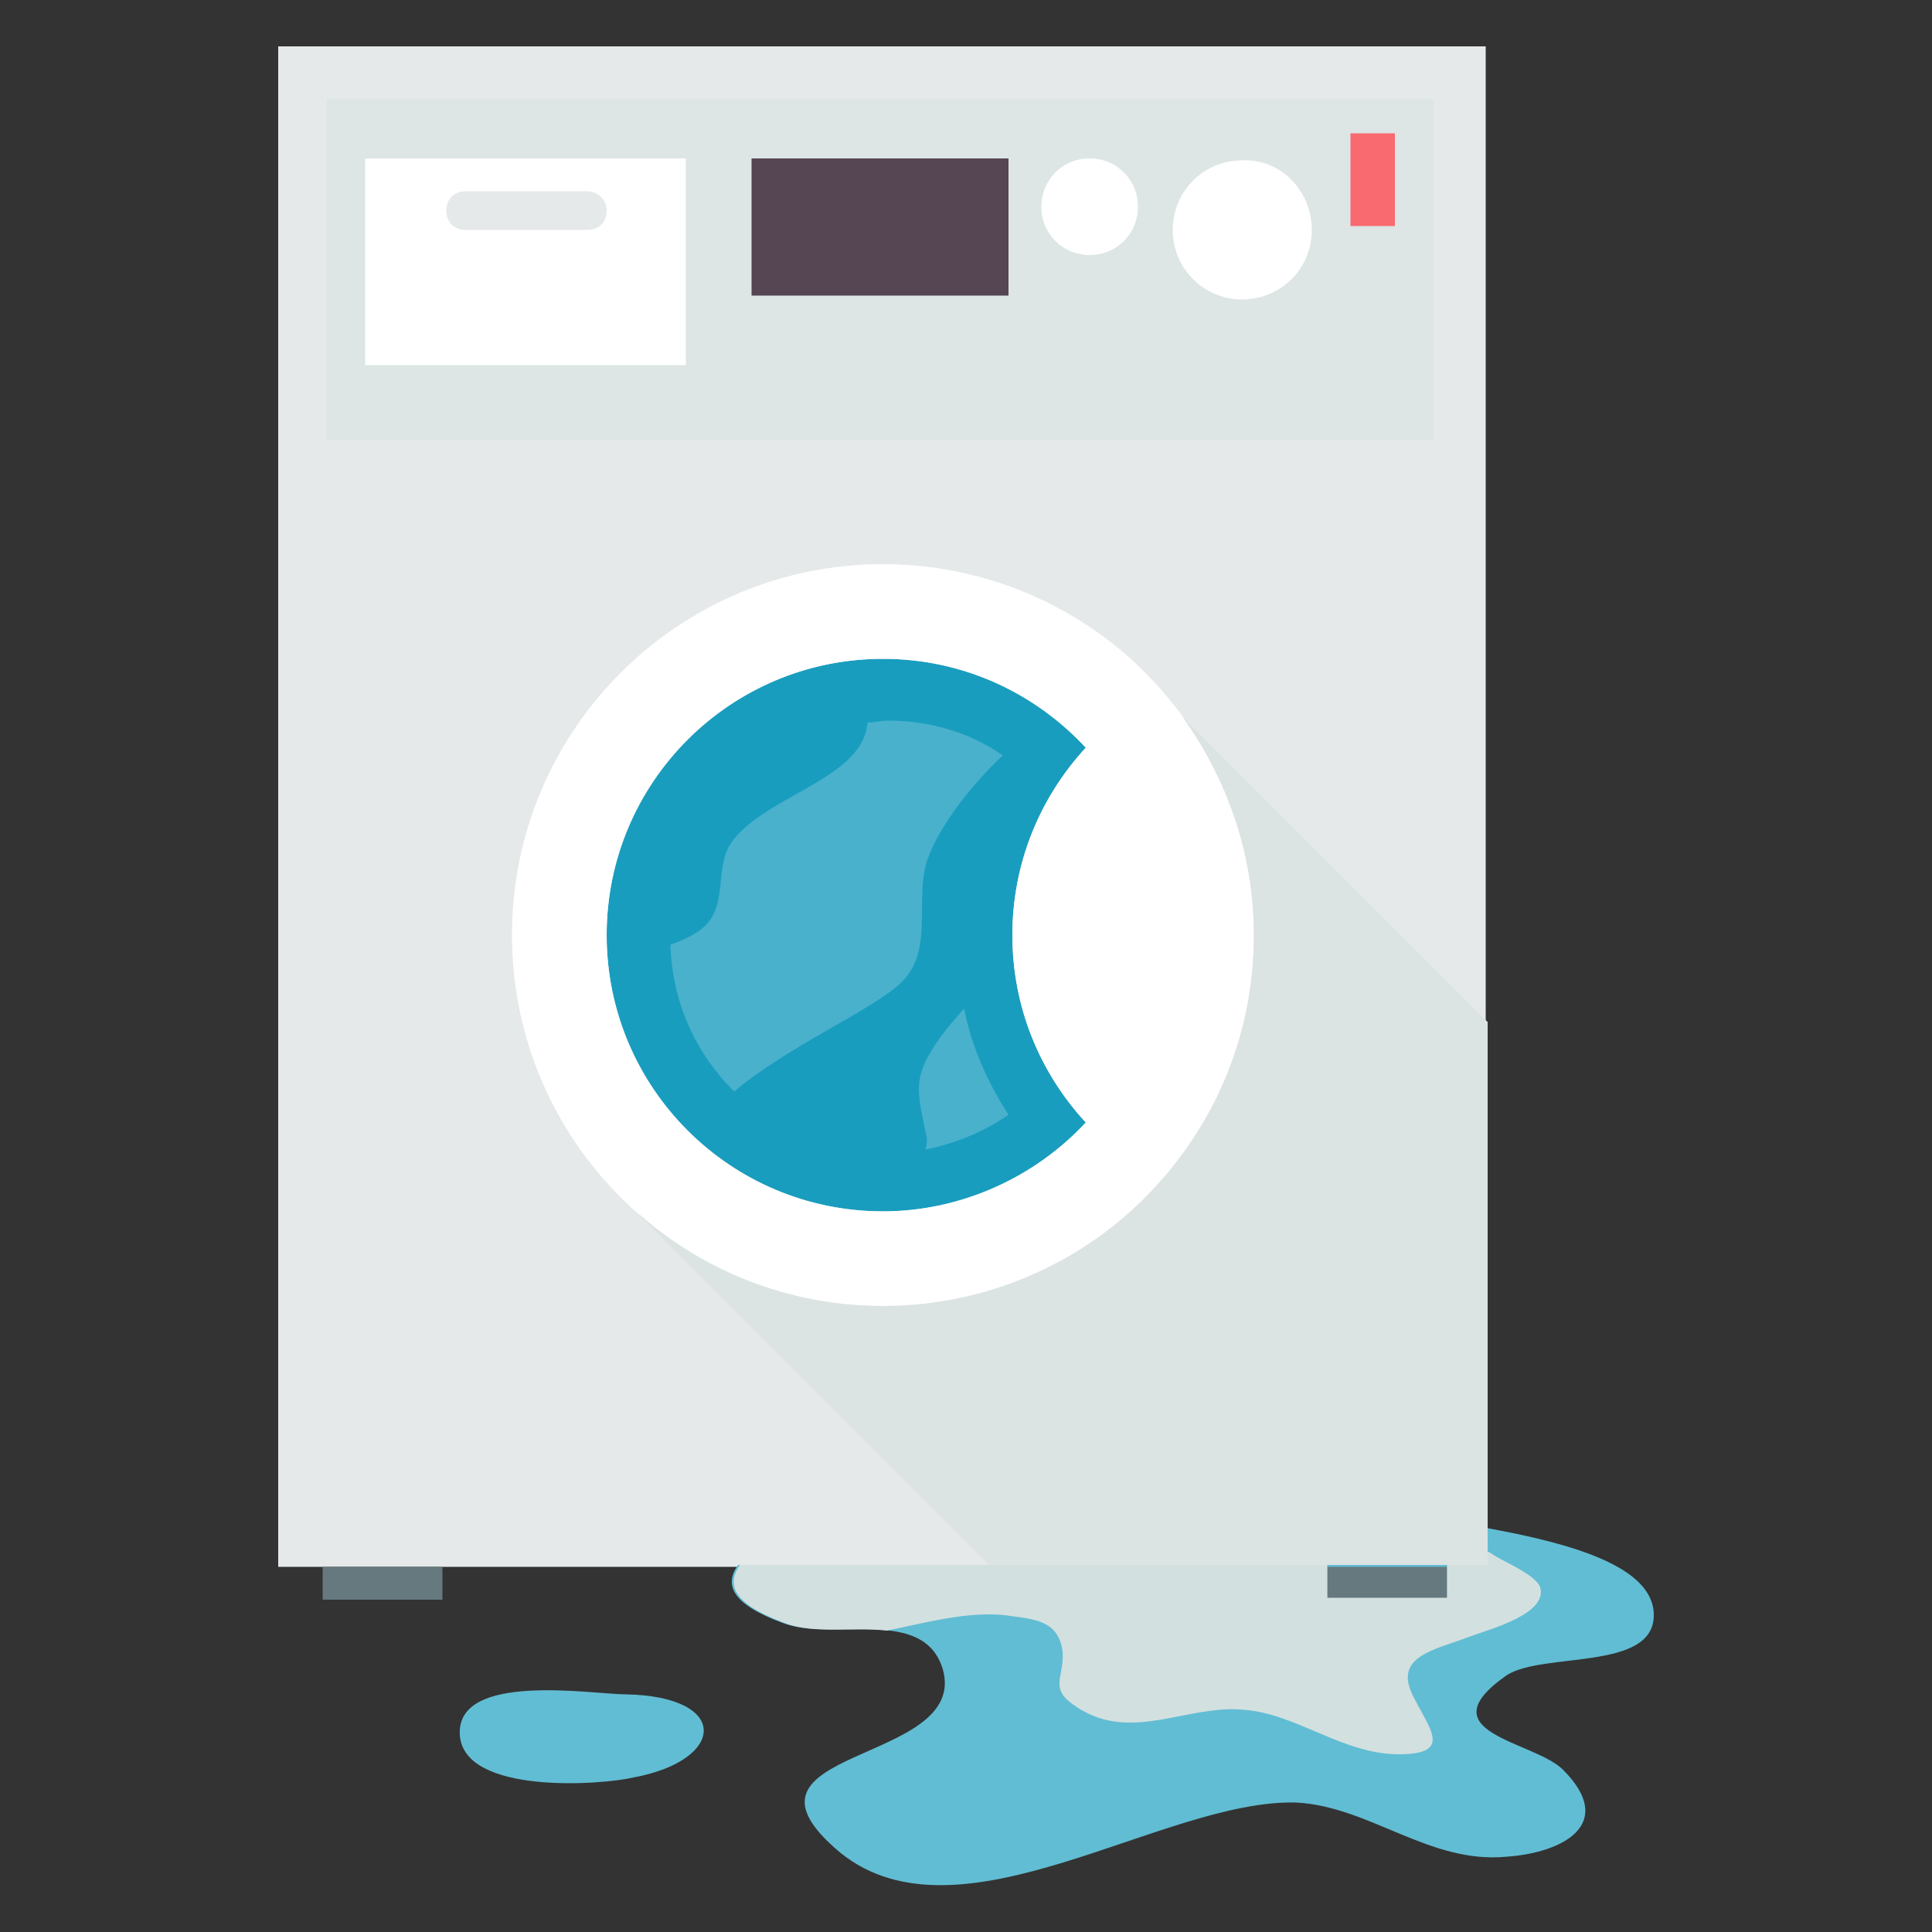 <?xml version="1.0" encoding="utf-8"?>
<!-- Generator: Adobe Illustrator 23.0.6, SVG Export Plug-In . SVG Version: 6.00 Build 0)  -->
<svg version="1.1" id="Layer_1" xmlns="http://www.w3.org/2000/svg" xmlns:xlink="http://www.w3.org/1999/xlink" x="0px" y="0px"
	 viewBox="0 0 100 100" style="enable-background:new 0 0 100 100;" xml:space="preserve">
<rect x="0" y="0" width="100" height="100" fill="#333333" stroke="none"/>
<style type="text/css">
	.st0{fill:#E6E9E9;}
	.st1{opacity:0.87;fill:#DBE4E4;}
	.st2{fill:#564553;}
	.st3{fill:#FFFFFF;}
	.st4{fill:#F86A6F;}
	.st5{fill:#E5E5E5;}
	.st6{fill:#199DBF;}
	.st7{fill:#DCE3E3;}
	.st8{opacity:0.21;fill:#FFFFFF;}
	.st9{opacity:0.21;}
	.st10{fill:#61BDD3;}
	.st11{fill:#66797E;}
	.st12{fill:#D3E0E0;}
</style>
<g>
	<g>
		<rect x="14.4" y="2.4" class="st0" width="62.5" height="78.7"/>
		<rect x="16.9" y="5.1" class="st1" width="57.3" height="17.7"/>
		<rect x="38.9" y="8.2" class="st2" width="13.3" height="7.1"/>
		<path class="st3" d="M58.9,10.7c0,1.4-1.1,2.5-2.5,2.5c-1.4,0-2.5-1.1-2.5-2.5s1.1-2.5,2.5-2.5C57.8,8.2,58.9,9.3,58.9,10.7z"/>
		<path class="st3" d="M67.9,11.9c0,2-1.6,3.6-3.6,3.6c-2,0-3.6-1.6-3.6-3.6c0-2,1.6-3.6,3.6-3.6C66.3,8.2,67.9,9.9,67.9,11.9z"/>
		<rect x="69.9" y="6.9" class="st4" width="2.3" height="4.8"/>
		<rect x="18.9" y="8.2" class="st3" width="16.6" height="10.7"/>
		<path class="st5" d="M52.4,48.4c0,3.7,1.4,7.1,3.8,9.7c-2.6,2.8-6.4,4.6-10.5,4.6c-7.9,0-14.3-6.4-14.3-14.3
			c0-7.9,6.4-14.3,14.3-14.3c4.2,0,7.9,1.8,10.5,4.6C53.9,41.2,52.4,44.6,52.4,48.4z"/>
		<path class="st6" d="M52.4,48.4c0,3.7,1.4,7.1,3.8,9.7c-2.6,2.8-6.4,4.6-10.5,4.6c-7.9,0-14.3-6.4-14.3-14.3
			c0-7.9,6.4-14.3,14.3-14.3c4.2,0,7.9,1.8,10.5,4.6C53.9,41.2,52.4,44.6,52.4,48.4z"/>
		<path class="st3" d="M60.1,35.7c-3.5-4-8.7-6.5-14.4-6.5c-10.6,0-19.2,8.6-19.2,19.2c0,10.6,8.6,19.2,19.2,19.2
			c5.7,0,10.9-2.5,14.4-6.5c3-3.4,4.8-7.8,4.8-12.7C64.9,43.5,63.1,39.1,60.1,35.7z M45.7,62.7c-7.9,0-14.3-6.4-14.3-14.3
			c0-7.9,6.4-14.3,14.3-14.3c4.2,0,7.9,1.8,10.5,4.6c-2.4,2.6-3.8,6-3.8,9.7c0,3.7,1.4,7.1,3.8,9.7C53.6,60.9,49.8,62.7,45.7,62.7z"
			/>
		<path class="st7" d="M77,52.9v28.2H51.3L32.8,62.6c3.4,3.1,7.9,5,12.9,5c5.7,0,10.9-2.5,14.4-6.5c3-3.4,4.8-7.8,4.8-12.7
			c0-4.2-1.4-8.1-3.7-11.3L77,52.9z"/>
		<path class="st8" d="M51.9,39.1c-1.7,1.6-3.3,3.7-3.9,5.4c-0.7,2.1,0.4,4.7-1.4,6.4c-1.5,1.4-5.9,3.3-8.6,5.6
			c-2-2-3.2-4.6-3.3-7.6c0.8-0.3,1.5-0.6,2-1.2c1-1.4,0.2-3.1,1.4-4.4c1.9-2.2,6.6-3.1,6.8-5.9c0.3,0,0.7-0.1,1.1-0.1
			C48.1,37.3,50.2,37.9,51.9,39.1z"/>
		<g class="st9">
			<path class="st3" d="M47.9,59.5c0.1-0.3,0.1-0.6,0-0.9c-0.3-1.7-0.7-2.6,0.3-4.2c0.4-0.7,1-1.4,1.7-2.2c0.4,2,1.2,3.8,2.3,5.5
				C50.9,58.6,49.4,59.2,47.9,59.5z"/>
		</g>
		<path class="st10" d="M80.9,91.6c2.8,2.8,0,4.3-2.9,4.5c-4,0.4-7.1-2.6-10.9-2.8c-6.9-0.2-17.4,7.6-23.6,2.6
			c-6.6-5.5,6.7-4.5,5.3-9.5c-1-3.3-5.7-1.4-8.3-2.4c-2.7-1-3-2-2.3-3H77v-1.9c4.4,0.8,8.6,2,8.6,4.5c0,2.9-5.7,1.9-7.6,3.1
			C73.7,89.7,79.4,90.1,80.9,91.6z"/>
		<path class="st10" d="M32.8,92c-1.7,0.4-8.8,0.9-9-2.2c-0.2-3.3,6.9-2.1,8.6-2.1C37.8,87.8,37.6,91.1,32.8,92z"/>
		<rect x="16.7" y="81.1" class="st11" width="6.2" height="1.7"/>
		<rect x="68.7" y="81.1" class="st11" width="6.2" height="1.7"/>
		<g>
			<path class="st12" d="M76.1,84.7c-1.8,0.7-4.1,1-2.9,3.2c0.8,1.6,2,2.9-0.8,2.9c-2.9,0-5.3-2.1-8-2.3c-2.9-0.3-5.8,1.7-8.6-0.1
				c-1.6-1-0.7-1.5-0.8-2.9c-0.2-1.7-1.6-1.7-3-1.9c-2-0.2-4.1,0.4-6.1,0.8c-1.7-0.2-3.8,0.2-5.3-0.4c-2.7-1-3-2-2.3-3h30.4v1.7h6.2
				v-1.7H77v-0.7c0.2,0.1,0.3,0.2,0.5,0.3c0.5,0.3,1.9,0.9,2.2,1.5C80.2,83.5,77.2,84.3,76.1,84.7z"/>
		</g>
		<path class="st0" d="M31.4,10.9c0,0.6-0.4,1-1,1h-6.3c-0.6,0-1-0.4-1-1l0,0c0-0.6,0.4-1,1-1h6.3C30.9,9.9,31.4,10.3,31.4,10.9
			L31.4,10.9z"/>
	</g>
</g>
</svg>
